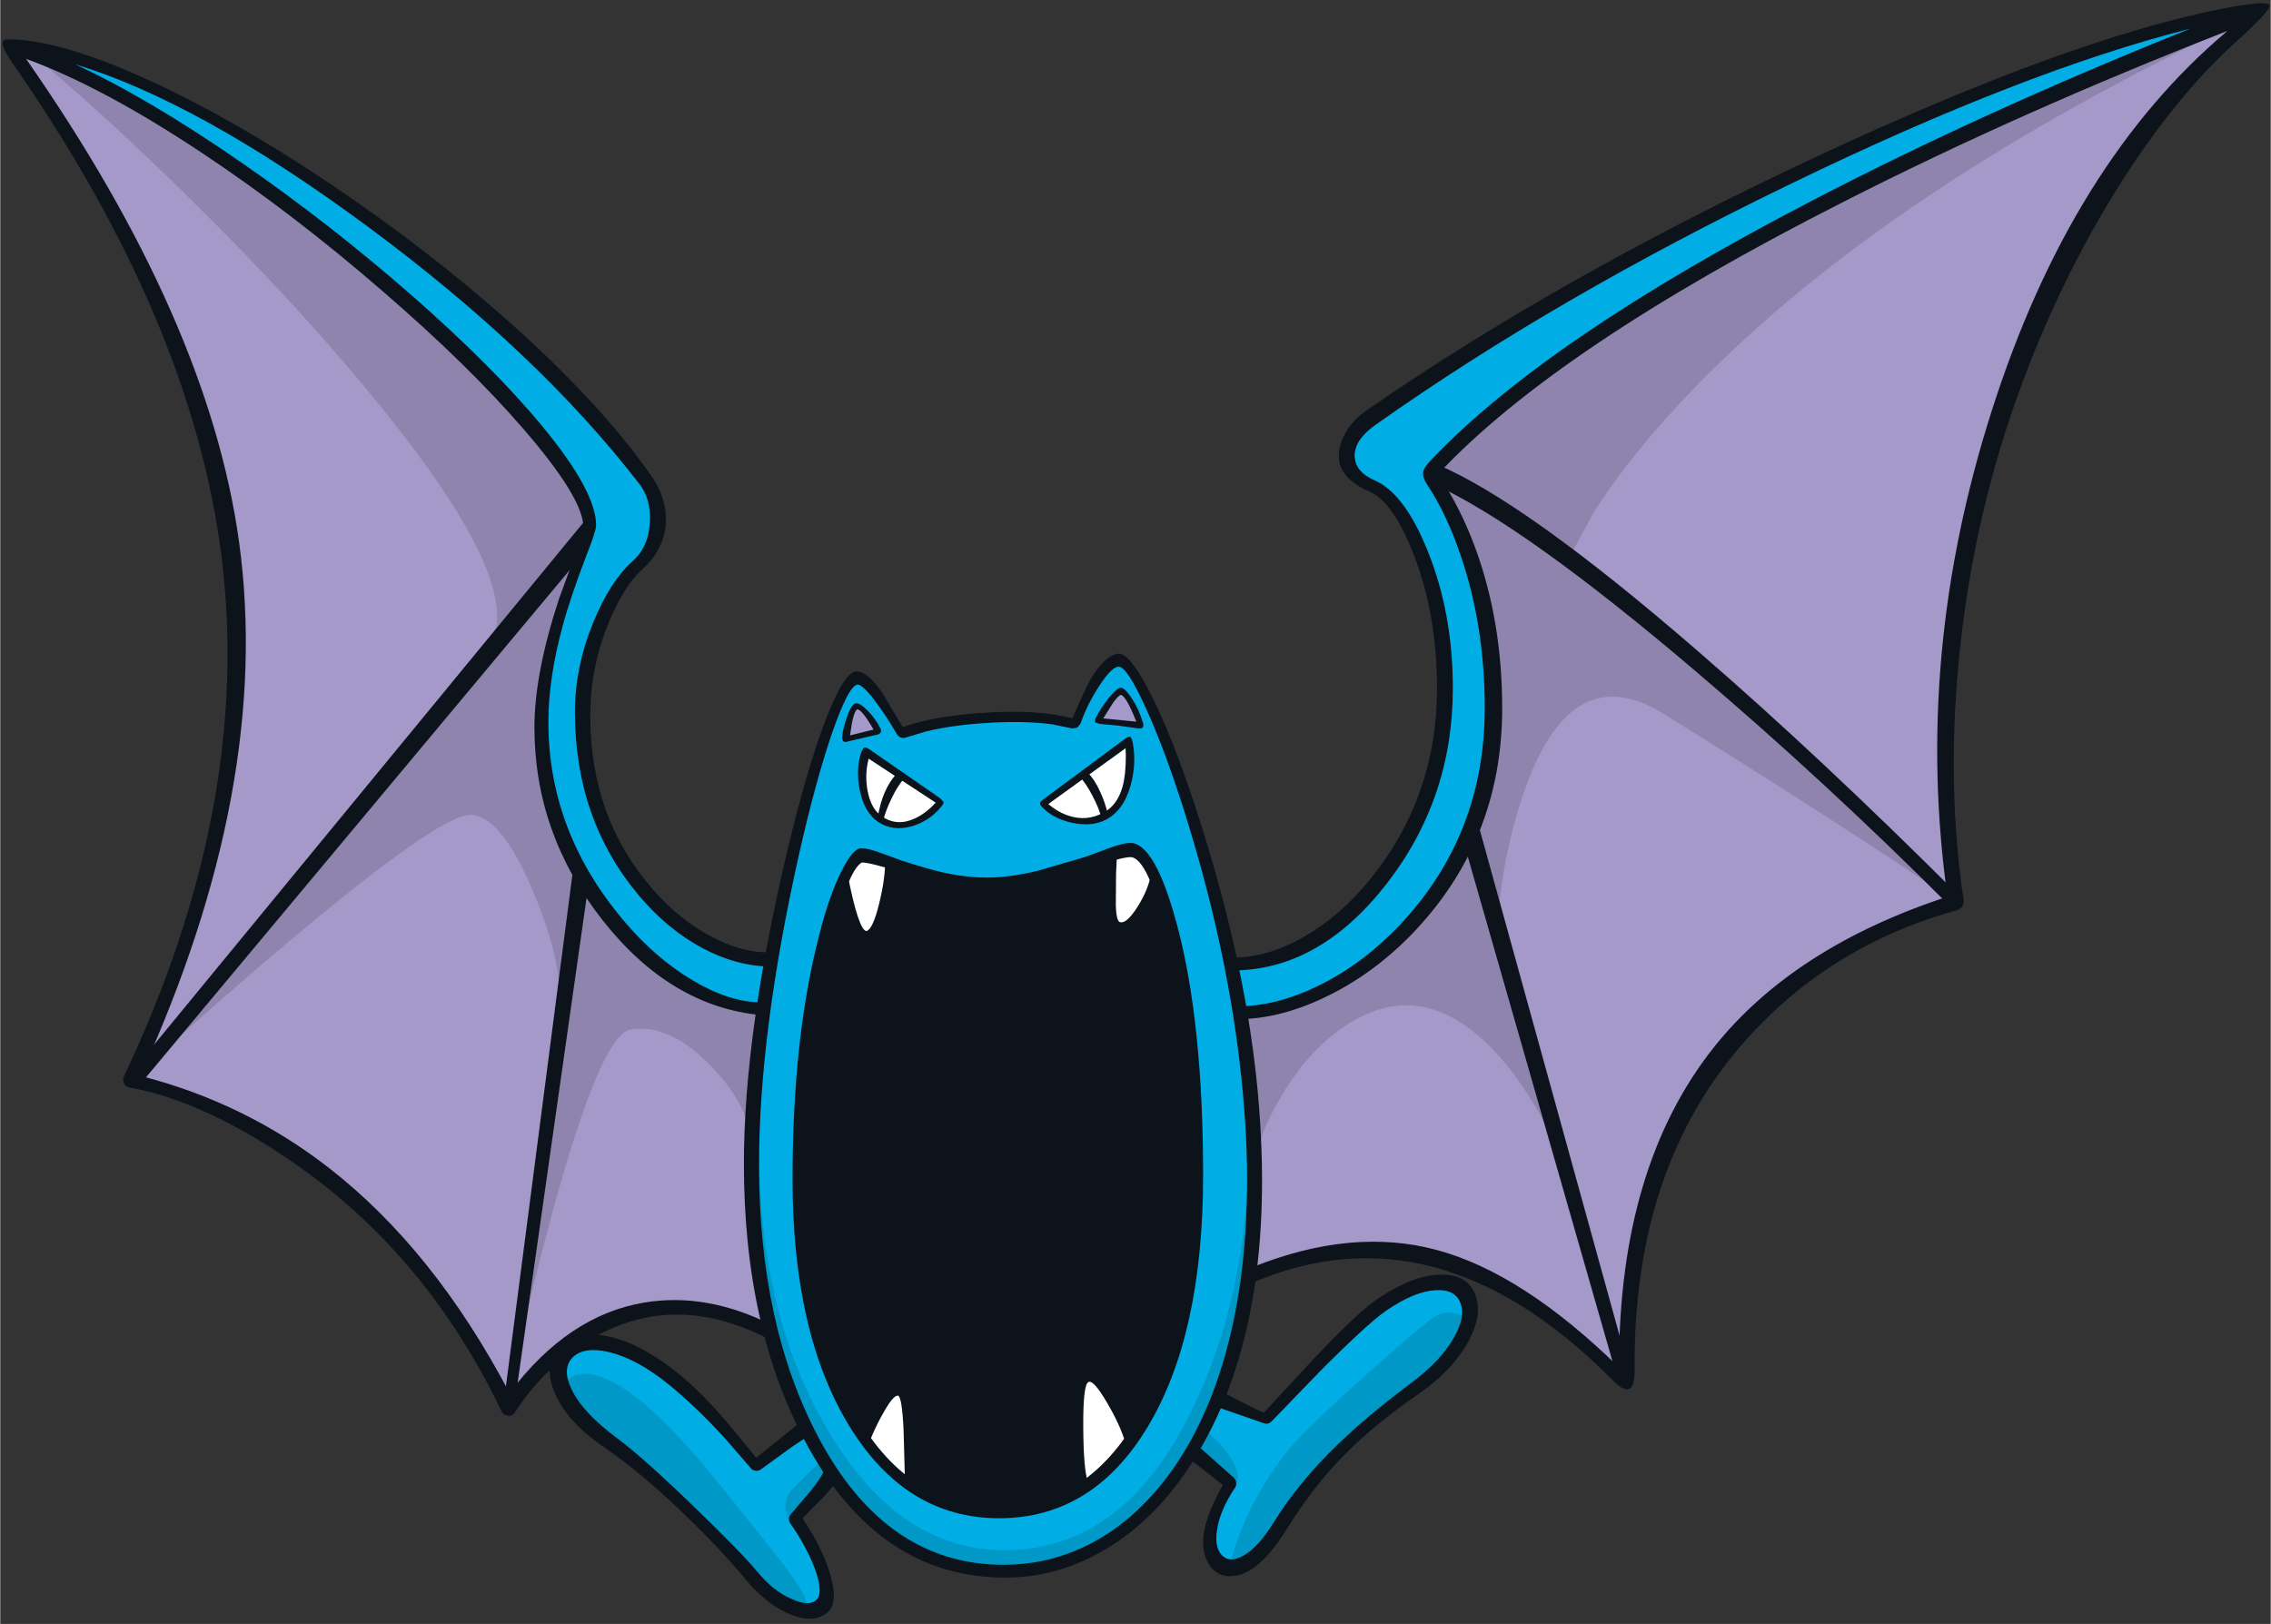 <svg xmlns="http://www.w3.org/2000/svg" width="488" height="349" viewBox="-0.5 -0.6 487.75 348.9"><rect x="-0.5" y="-0.6" width="487.75" height="348.9" fill="#333333" stroke="none"/><path fill="#a499c9" d="m478.8 3.15 4.05.1q-.1 1.1-2.6 3.35-34.8 30.65-51.75 85.05-16.3 52.3-8.9 101.6-25.1 6.85-43.45 24.9-29.4 29-27.75 77.65-9.15-10.35-23.85-18.3-29.4-15.9-56.95-3.95l-6.3.55-1.7-61.5q23.9 0 40.75-22.75 7.1-9.7 11.15-21.45 3.9-11.4 3.9-21.85 0-17.05-8.5-33.85-2.7-5.25-5.9-9.85l-2.65-3.55 1.95-2.85q3.15-3.85 9.1-8.8 18.9-15.95 58.4-37.3 31.2-16.9 66.25-31 23.15-9.3 44.75-16.2M31.6 20.85q37.5 18.9 72.55 53.95 17.1 17.1 24.5 30.2 3.7 6.55 4 9.7l-1.85 2.9q-2.25 3.75-4.1 7.9-6 13.4-6 26.2 0 8.3 2.75 17.9 3.05 10.7 8.55 19.4 13.9 21.9 36.5 21.9l-3.85 74.3q-21.85-10.95-41.1 1.75-9.6 6.35-14.85 14.9-19.45-38.45-52.25-58.3-10.2-6.2-20.55-9.8l-8.3-2.35q10.85-22.8 16.7-48.2 5.55-23.9 5.55-44.75 0-33.3-12.15-64.65Q26.35 44.45 1.1 8.9q11.75 2.45 30.5 11.95"/><path fill="#8e84ae" d="M36.75 38.65Q19.2 21.6 6.25 11.05l.7-.5q17.35 5.5 37.35 17.2 31 18.2 59.85 47.05 19.35 19.35 26.2 33.4l-26.2 30.4q10.5-13.5-31.45-62.05-15.75-18.3-35.95-37.9"/><path fill="#00aee5" d="M239.85 140.85q1.85-.35 5.9 7.65 4.3 8.4 8.7 21.45 11.4 33.7 14 67.85 3.45 46-12.8 73.45-7.35 12.45-17.95 19.05-10.4 6.45-22.6 6.45-25.6 0-40.6-26.7-13.65-24.25-13.65-60.3 0-30.6 9.15-69.05 3.7-15.65 7.45-25.8 3.85-10.2 6-10.2t6.2 6.2l3.6 6.15 5.05-1.35q6.4-1.45 13.35-2 6.95-.55 13.4.3l5.1.9 3.1-6.7q3.65-6.8 6.6-7.35"/><path fill="#0098c7" d="M160.85 249.75v-1.35l1.7-1.6q0 35.1 14.8 60 15.2 25.65 37.85 25.65 25.7 0 40.35-30.2 12.05-24.8 12.05-56.35 0-4.65.95-6.15 3 45.15-13.2 72.25-7.4 12.35-17.9 18.85-10.3 6.45-22.4 6.45-25.55 0-40.55-26.95-13.65-24.5-13.65-60.6"/><path fill="#a499c9" d="m187.95 156.55-5.3 1.15-1.6.5q.1-1.65.45-3.4.65-3.4 1.9-3.55 1.25-.2 3.05 2.55l1.5 2.75M237.15 151.1q1.8-3.15 3.05-3.15 1.2 0 2.8 3.6l1.3 3.6-8.75-.9 1.6-3.15"/><path fill="#fff" d="m185.4 160.5 15.95 11.05q-1.35 2.15-3.6 3.7-4.55 3.1-9.15 0-3.4-2.3-4.05-7.35-.55-4.25.85-7.4M223.75 171.9l17.8-13.45q1 3.3.3 7.95-.85 6.2-4.8 8.2-5.1 2.6-9.7.2l-3.6-2.9"/><path fill="#0d131a" d="M184.45 183q1.85 0 10.9 3.1 9.05 3.05 16.05 3.05t18.1-3.65q11.05-3.65 12.75-3.65 5.3 0 9.45 19.3 4.5 20.65 4.5 50.75 0 34.1-11.5 53.4-11.3 18.9-30.65 18.9-20.55 0-32.1-20.5-10.9-19.35-10.9-51.25 0-28.2 5.1-50.25 4.45-19.2 8.3-19.2"/><path fill="#fff" d="m180.45 188.4 1.5-2.5q1.65-2.55 2.5-2.9 1.45-.55 6.85 1.45 0 4.4-2.3 10.55-2.15 5.85-3.35 5.85-1.05 0-2.7-3.95-1.65-3.95-2.5-8.5M240.2 181.65q2.65-.85 3.45.2l4.3 6.85q-.95 4.15-4.1 7.5-2.7 2.85-4.15 2.85-1.05 0-1.75-5.9t-.25-10.45l2.5-1.05M184.75 308.25q1.8-4.25 4.6-7.65 2.6-3.2 3.5-2.7.75.4 1.75 8.85.95 7.9.95 12.05-4.65-2.95-6.35-5.05l-4.45-5.5M231.7 319.45q-1.05-6.1-.65-15.45.45-9.05 1.55-9.55 1.15-.45 4.9 4.55 3.95 5.25 5.3 9.85l-1.35 2.1q-1.55 2.2-2.6 3l-7.15 5.5"/><path fill="#00aee5" d="M37.8 27.35Q20.45 16.4 1.1 8.9q11.5 0 30.1 8.5 17.5 8.05 37.8 22 20.15 13.85 38.15 30.15 18.85 17 31.05 32.9 3.05 4 2.35 10.05-.7 5.7-4.05 8.75-4.05 3.6-7.15 10.9-3.95 9.3-3.95 20.25 0 22 12.4 37.8 11.9 15.15 27.3 15.15l-2.15 11.1q-7.5 0-15.85-4.95-8.3-4.95-15.35-13.45-16.2-19.55-16.2-43.5 0-12.45 5.5-28 5.45-13.35 5.45-14.85 0-4.2-8.8-15.75-12.8-16.9-37.6-37.5-25.6-20.55-42.3-31.1M476.75 2.2l4.55-.2q.9.55-3.9 2.45-44.45 17.25-83.25 37.05-62.35 31.85-87.7 59.65l2.15 3.2q2.55 4.25 4.7 9.5 6.8 16.9 6.8 37.7 0 28.15-19.15 48.1-8.05 8.35-17.8 13.1-9.35 4.55-17.7 4.55l-1.3-11.1q8.4 0 16.7-4.7 8.1-4.6 14.65-12.75 14.35-17.9 14.35-41.45 0-16.15-5.35-29.1-4.7-11.55-10.45-14.05-5.2-2.3-5.25-6.7-.1-4.5 5.25-8.25 40.25-28.35 93.4-53.75Q441.1 9.8 476.75 2.2M160.85 338.15q-3.35-4.05-13.6-13.9-10.95-10.55-16.3-14.55-6.75-5-9.9-10.15-3.8-6.25-.1-9.8 7.85-7.45 25.2 7.5 8.7 7.5 15.8 16.45l6.55-4.75 4-2.65 5.4 9.95q-1.15 2.85-7.25 9.55l4.5 7.8q3.8 8.3.6 10.95-2.9 2.4-7.55-.05-3.85-2.05-7.35-6.35"/><path fill="#0098c7" d="M177.9 316.25q-1.15 2.85-7.25 9.55l1.25 1.9-2.65-.95q-1.25-2.2-1.05-4.3.15-1.85 1.4-3.05l6.5-6.5 1.8 3.35M160.85 338.15q-3.35-4.05-13.6-13.9-10.95-10.55-16.3-14.55-3.65-2.7-6.45-5.7-3.15-3.35-4.45-6.35 3.1-5.4 10.8-1.45 8.95 4.55 22.3 21.05 13.5 16.7 16 20.15 4.95 6.85 3.2 8l-.7.25q-2.65-.35-5.75-2.65-2.75-2-5.05-4.85"/><path fill="#00aee5" d="M314.35 276.85q2.35 2.75.55 7.8-2.3 6.6-11.45 13.35-10.25 7.6-17.2 14.7-7.05 7.15-11.85 14.8-3 4.8-6 7.4-3.7 3.15-6.35 2-2.85-1.25-2.4-7.65.45-6.3 3.65-11.15l-7.65-6.85 5.95-11.1 9.85 3.4 9.8-10.2q10.65-10.75 14.95-13.7 6.25-4.3 10.4-5.15 4.8-1 7.75 2.35"/><path fill="#0098c7" d="M264.75 319.05q-.9 1.4-2.9 1.65l1.45-2.6-7.3-6.5 2.25-5.1q4.35 3.7 6.1 7.05 1.75 3.35.4 5.5M291.95 295.65q10-8.95 14.5-12.55 2.95-2.4 6.05-1.4 2.9.9 2.9 3.1l-2.9 4.15-3.65 4.15q-2.6 2.8-5.4 4.9-10.25 7.6-17.2 14.7-7.05 7.15-11.85 14.8-4 6.35-7.6 8.6l-1.8.35q-2.6.75 1.2-8.6 4.05-9.95 10.8-17.85 3.25-3.85 14.95-14.35"/><path fill="#8e84ae" d="M116.1 155.5q-.35 9.25 3.8 21.6 2.05 6.15 4.2 10.45l-4.55 28.5q.95-9.65-5.55-25.05-6.75-16.1-13.25-16.55-6.45-.4-39.75 27.65-16.65 14.05-32 28.15l96.2-114.8-5.4 17.9q-3.35 12.65-3.7 22.15M124.1 187.55l6.55 8.35q7.3 8.9 10.85 11.6 4 3.05 13.45 6.4l8.6 2.75-2.85 27.5q-.75-7.85-8.85-16.05-8.75-8.85-16.95-7.5-6.4 1.05-16.95 39.9-5.25 19.45-9.25 38.65l15.4-111.6M448.6 16.2q19.3-7.85 33.1-12.55Q405.15 39.6 363.2 83q-13.15 13.6-21.25 26.25l-5.45 10-28.5-18.8q18.9-21.1 74.6-52.95 27.4-15.65 66-31.3M325.95 112.9q20.5 12.95 33.3 24 12.8 11.05 37.85 34.8l22.5 21.55q-21.6-14.8-62.6-40.4-19.6-12.3-29.7 15.4-5.05 13.85-6.2 30.15l-6.25-18.8q1.55-2.7 3.15-8 3.1-10.55 3.1-23.35t-6.55-30.75L308 102.15l17.95 10.75"/><path fill="#8e84ae" d="m314.85 179.6 22.75 74.6q-9.15-22.5-20.55-32.25-12.7-10.9-26.1-3.65-9.25 5-16 16.2-5.7 9.5-5.7 15.35l-3.2-32.65 9.8-2.1q11.15-3.25 17.95-9.3 6.75-6.05 14.6-16.75 3.9-5.3 6.45-9.45"/><path fill="#0d131a" d="M239.85 142.65q-1.5-.1-4.15 3.95-2.6 3.9-4.15 8.3l-.7.85-1.1.15-4.4-.9q-5.85-.75-13.45-.3-7.9.45-13.7 1.9l-4.3 1.3q-1.2.25-1.8-.8-2.5-4.25-4.9-7.4-2.65-3.4-3.6-3.2-1.95.35-5.55 10.8-3.5 10.35-7 25.85-8.55 38.15-8.55 66.6 0 34.35 12.75 58.45 14.5 27.4 39.8 27.4 8.85 0 16.85-3.65 7.95-3.65 14.45-10.65 10.25-11.05 15.65-28.6 5.35-17.55 5.35-39.85 0-7.25-.6-14.9-2.35-31-13.05-64.75-4.2-13.2-8.25-22-3.85-8.4-5.6-8.55m-6.35 3.1q3.05-5.35 6.05-5.9 2.5-.45 7.15 8.8 4.55 9 9.4 23.7 11.6 35.2 13.85 65.35 3.6 47.3-14.15 75.5-7.7 12.3-18.5 18.85-10.4 6.3-21.9 6.3-26.95 0-42.5-28.35-13.65-24.95-13.65-60.55 0-28 9.35-67.35 4-16.8 7.95-27.35 4.2-11.1 6.9-11.1 2.35 0 5.45 4.5l4.5 7.5q6.1-2.35 17.2-3.1 12-.8 19.2 1.2 2.8-6.4 3.7-8"/><path fill="#0d131a" d="M187.1 156.15q-2.5-4.35-3.5-4.35-.9.5-1.55 5.6l5.05-1.25m1.45-.3q.55 1.1-.7 1.4l-6.05 1.4q-1.6.65-1.4-1.15.05-1.25.9-3.75 1-3.1 2-3.25.9-.1 2.6 1.65 1.65 1.7 2.65 3.7M240.25 148.7q-.5.1-1.6 1.55l-2.2 3.5 7.1.7q-2.15-5.45-3.3-5.75m-5.35 4.85q.95-1.95 2.7-4.15 1.85-2.25 2.6-2.25.85 0 2.35 2.25 1.55 2.3 2.4 5.2.5 1.5-1.05 1.3l-4.2-.6-3.9-.35-1.05-.3q-.2-.35.15-1.1M186.05 162.4q-.9 3.5-.2 7.05.75 3.8 3.05 5.35 3.2 2.2 6.95.5 2.4-1.05 4.6-3.45l-14.4-9.45m.25-1.95 15.1 10.45.75.8q.05.35-.45.95-2.5 3.1-6.3 4.25-4.15 1.2-7.3-.9-3.05-2.05-4-7.05-.85-4.55.4-8 .35-.8.6-.9.35-.15 1.2.4M240.6 168.4q.7-2.55.7-6.65l-.05-1.6-16.6 12q2.1 1.8 4.5 2.55 3.75 1.2 7.25-.65 3.05-1.55 4.2-5.65m1.65-10.7q.3.15.55 1.35.8 4.45-.45 9-1.5 5.5-5.4 7.5-2.95 1.5-7.1.65-4-.85-6.4-3.25-.6-.6-.6-.95 0-.3.65-.8l17.4-12.9q1-.75 1.35-.6M201 189.15q-3.25-.75-8.75-2.55-5.75-1.85-7.65-1.9-3.25 1.8-7.25 19.3-4.9 21.6-4.9 48.45 0 32.45 11.25 51.55 11.25 19.15 30.35 19.15 18.75 0 29.9-19.3 11.2-19.35 11.2-51.95 0-29.85-4.9-50.75-4.1-17.6-8-17.6-1.65 0-8.8 2.25L223 188.85q-6.4 1.55-11.5 1.55-5 0-10.5-1.25m-20.7-2.75q2.4-4.75 4.15-4.75 1.5 0 4.05.95l4.8 1.75q5.3 1.7 8.3 2.4 5.2 1.2 9.9 1.2t10.85-1.45l10.1-2.95 5.6-2.05q2.8-1 4.2-1 5.35 0 10.1 17.8 5.55 20.95 5.55 53.6 0 34.25-11.9 54.05-11.8 19.65-31.95 19.65-20 0-32.15-19.8-12.2-19.95-12.2-53 0-30.5 5.75-52.6 2.2-8.65 4.85-13.8"/><path fill="#0d131a" d="M189.6 184.45q0-.65 1.2-.25 1.25.4 1.2.75-.35 5.15-1.95 10.4-2 6.5-4.45 6.5-2.15 0-3.95-4.35-1.2-2.95-2.15-7.45-.1-.5.9-1.9 1.05-1.4 1.15-.75 2.3 11.7 4 12.05 1.4-.35 2.75-5.9 1.3-5.25 1.3-9.1M236.4 183.8q.1-.7 1.55-1.2l1.45.1v.2l-.2 4.15-.05 6.8q.1 3.65 1 3.7 1.35.25 3.55-3.15 2.2-3.4 2.95-6.8.15-.65 1.3.45 1.15 1.15 1 1.8-.65 2.75-3.9 6.6-3.6 4.25-5.65 3.35-1.9-.85-2.7-7.75-.55-5.1-.3-8.25M183.65 306.6q1-2.25 4-6.1 3.75-4.85 5.5-4.35 1.9.55 3.05 11.9.55 5.75.75 11.45 0 .65-1.55-.5t-1.55-1.6l-.3-10.85q-.35-7.15-1.2-7.3-.95-.1-2.85 3.2-1.6 2.65-3.2 6.5-.25.6-1.5-.7-1.3-1.3-1.15-1.65M229.95 319.3q-.35-5.55-.1-13 .4-12.1 2.75-13 1.2-.45 5.4 4.4 4.3 4.95 5.95 9.15.15.45-1.2 1.8-1.35 1.35-1.55.7-1.15-3.85-3.95-8.6-2.95-5.05-4-4.4-1.15.5-1.1 9.65.05 8.9.95 11.65 0 .7-1.55 1.55l-1.6.1M87.65 62.65q17.8 15.6 28.4 28.45 11.45 13.9 11.45 21.15 0 1.25-2.05 6.4-3.55 9.3-5.15 15.3-3.05 11.15-3.05 20.6 0 23.45 16.1 42.55 6.85 8.15 14.85 12.9 7.95 4.75 14.75 4.75.7 0 .7 1.4 0 1.45-.7 1.35-19.5-1.85-34.1-20.45-14.6-18.6-14.6-41.4 0-11.45 5.25-27.5 5.25-14.1 5.25-15.9-.4-6.25-12.7-20.5Q100.2 78 81.8 62.1 62.5 45.35 43.05 32.4q-21.55-14.35-38-20.35Q44.2 68.2 50.8 115.8q7.2 52.4-21.2 114.75 22.5 5.75 40.6 19.85 22.5 17.55 38.7 48.3 12.6-16.75 29-19.45 13.25-2.2 27.2 4.75.65.35.05 1.7t-1.25 1.05q-20.8-10.4-39 1.25-9.15 5.95-14.75 14.75-.6 1-1.65.8-.95-.2-1.3-.9-16.2-33.9-45.15-53.75-18.9-12.95-34.75-15.85-.9-.15-1.25-.95-.35-.7 0-1.4 27.5-58.05 21.05-111.2-6.25-50.9-45-106.6Q.6 10.7.2 9.65q-.7-1.8.9-1.8 11.1 0 30.25 8.75Q49.6 24.95 70.55 39q21.15 14.25 39 30.2 19.05 17.1 29.65 32.2 3.5 4.95 3.3 10.15-.25 5.85-5.2 10.3-3.65 3.25-6.9 10.85-4.15 9.8-4.15 20.55 0 21.95 13.5 37.3 5.6 6.4 12.35 10 6.45 3.45 12.05 3.45.7 0 1.15 1.55.5 1.5-.2 1.5-7.35 0-14.85-4-7.5-4.05-13.55-11.25-13.75-16.35-13.75-39.4 0-9.65 3.95-19.3 3.6-8.8 8.45-13.15 3.45-3.05 3.7-8.4.25-4.95-2.2-8.1-21.8-28.3-58.65-55.55Q42 21.2 15.55 13.2q15.7 7.25 35.65 21.05 18.95 13.1 36.45 28.4"/><path fill="#0d131a" d="M125.85 110.35q.6-.7-2.3 9.45L29.4 232.55l-1.75-2.75 98.2-119.45M122.8 184.3q.1-.6 1.55 2.4l1.45 3.15L110 301l-2.25-.85L122.8 184.3M479.45 8.7q-13.35 12.15-25.7 32.05-12.8 20.75-21.35 45-9.55 27.15-12.25 56.45-2.45 26.8 1.15 50.8l-.25 1.2-1 .7q-27.3 7.5-45.45 27.85-24.3 27.15-24 70.55.05 3.95-1.15 4.5-1.15.6-3.7-2-37.65-37.9-77.5-20.7-.5.2-.25-1.6.2-1.75.65-1.9 21.4-8.55 39.6-3.6 18.35 5 39 25.2v-.45q0-42.8 20.5-68.5 17.15-21.4 50.05-32.2-7.3-52 9.6-104.65 17-53.15 50.55-81.35-44.45 17.35-82.45 36.7-61.8 31.35-87.15 58.55 4.75 6.95 8.05 15.9 5.75 15.75 5.75 34.35 0 28.65-19.7 48.85-8.35 8.5-18.45 13.3-9.75 4.65-18.55 4.65-.7 0-.7-1.35 0-1.4.7-1.4 8.25 0 17.4-4.5 9.4-4.65 17.2-12.85 18.35-19.4 18.35-46.7 0-17.5-5.05-32.45-3.05-9.15-7.3-15.55-1.15-1.75-.85-2.9.2-.9 1.85-2.6 24.7-25.95 81.5-55.45 37-19.25 81.45-37.05-35.85 9.1-85.65 33.25-50.6 24.45-89.3 51.8-4.6 3.2-4.6 6.75l.05.45q.3 3.1 4.25 4.8 6.45 2.8 11.45 15.3 5.35 13.35 5.35 29.4 0 23.8-14.4 42.2-14.4 18.4-33 18.4-.65 0-.65-1.35 0-1.4.65-1.4 7.6 0 15.45-4.5 7.8-4.45 14.2-12.35 14.35-17.75 14.35-41 0-15.8-4.95-28.6-4.4-11.4-9.5-13.65-6.15-2.7-6.6-6.9-.25-2.8 1.3-5.6 1.6-2.9 4.7-5.05Q335 58.55 390 32.9q54.3-25.35 87.45-31.75Q486.7-.6 487 .55q.25 1.1-7.55 8.15"/><path fill="#0d131a" d="M350 295.9q.2.7-1.25.95-1.4.3-1.6-.4l-32.85-114.6.95-4.1q1-4 1.15-3.45L350 295.9M420.5 192.05q.5.5-.55 1.55t-1.55.55q-26.75-26.8-55-50.8-36.4-30.95-55.8-39.85-.5-.2-.4-2.45.05-2.25.65-2 19.15 8 56.4 40.3 26.3 22.75 56.25 52.7M128.85 286.3q7.4 1.1 16.05 8 4.95 3.95 10.45 10.35l6.55 7.95q9.4-7.6 9.7-7.75.55-.4 1.5 1.05.9 1.45.3 1.8l-3.95 2.65-6.4 4.65q-.55.45-1.2.4-.75-.05-1.2-.65l-5.4-6.25q-6.5-7.1-12.35-11.8-6.7-5.4-12.65-6.8-5.3-1.25-7.75 1.1-2.4 2.4-.3 6.85 2.4 5.05 9.75 10.5 5.55 4.1 16.55 14.75 10.2 9.85 13.65 14 3.3 4.05 7.25 5.8 3.7 1.7 5.3.35 1.8-1.5-.3-7.05-1.85-4.75-5.15-9.45-.35-.5-.3-1.1.05-.6.45-1l4.05-4.75q2.4-3 2.9-4.3.25-.55 1.75.25 1.45.75 1.4 1-.6 1.5-3.5 4.55l-4.15 4.2q4.5 6.75 6.05 12.45 1.65 5.85-.7 7.8-2.95 2.45-8 .4-5.1-2.1-9.7-7.65-5.2-6.3-13.1-13.9-9.45-9.1-17.1-14.3-8.15-5.55-10.75-11.9-2.35-5.75.7-9.4 3.05-3.75 9.6-2.8M294.9 278.8q8.05-5.55 14.15-5.55 5.5-.05 7.25 4.15t-1.3 10q-3.4 6.45-11.45 11.95-10.15 7-17.15 14.55-5.55 6-10.85 14.5-6.25 9.95-12.2 9.65-2.45-.15-3.95-2.2-1.5-2.05-1.5-5.25 0-4.6 4.25-12.15l-4.4-3.45-3.25-2.45q-.35-.3.7-1.65 1.05-1.35 1.55-.9l7.7 6.85q.45.4.55 1.05.1.65-.25 1.15-3.2 4.75-3.85 9-.6 3.8 1.05 5.5 1.65 1.7 4.5.15 3.2-1.75 6.55-7.1 4.8-7.75 11.95-15 7.05-7.15 17.5-14.95 6.55-4.85 9.35-9.9 2.55-4.5 1.35-7.45-1.15-2.95-5.3-2.7-4.6.25-10.7 4.45-4.1 2.85-14.65 13.5l-9.85 10.2q-.8.8-1.8.4l-9.8-3.4q-.65-.2-.1-1.8.55-1.65 1.2-1.4l3.8 1.95q3.95 2.05 5 2.4l10.95-11.8q9.1-9.6 13-12.3M192 165.7l1.7.9q-1.5 1.75-2.75 4.4-1.2 2.45-1.8 4.75l-1.15-.7q.95-6 4-9.35M231.4 166.3l1.7-.9q1.5 1.45 2.75 4.25 1.05 2.3 1.55 4.6l-1.4.7q-.45-1.85-1.8-4.45-1.45-2.8-2.8-4.2"/></svg>